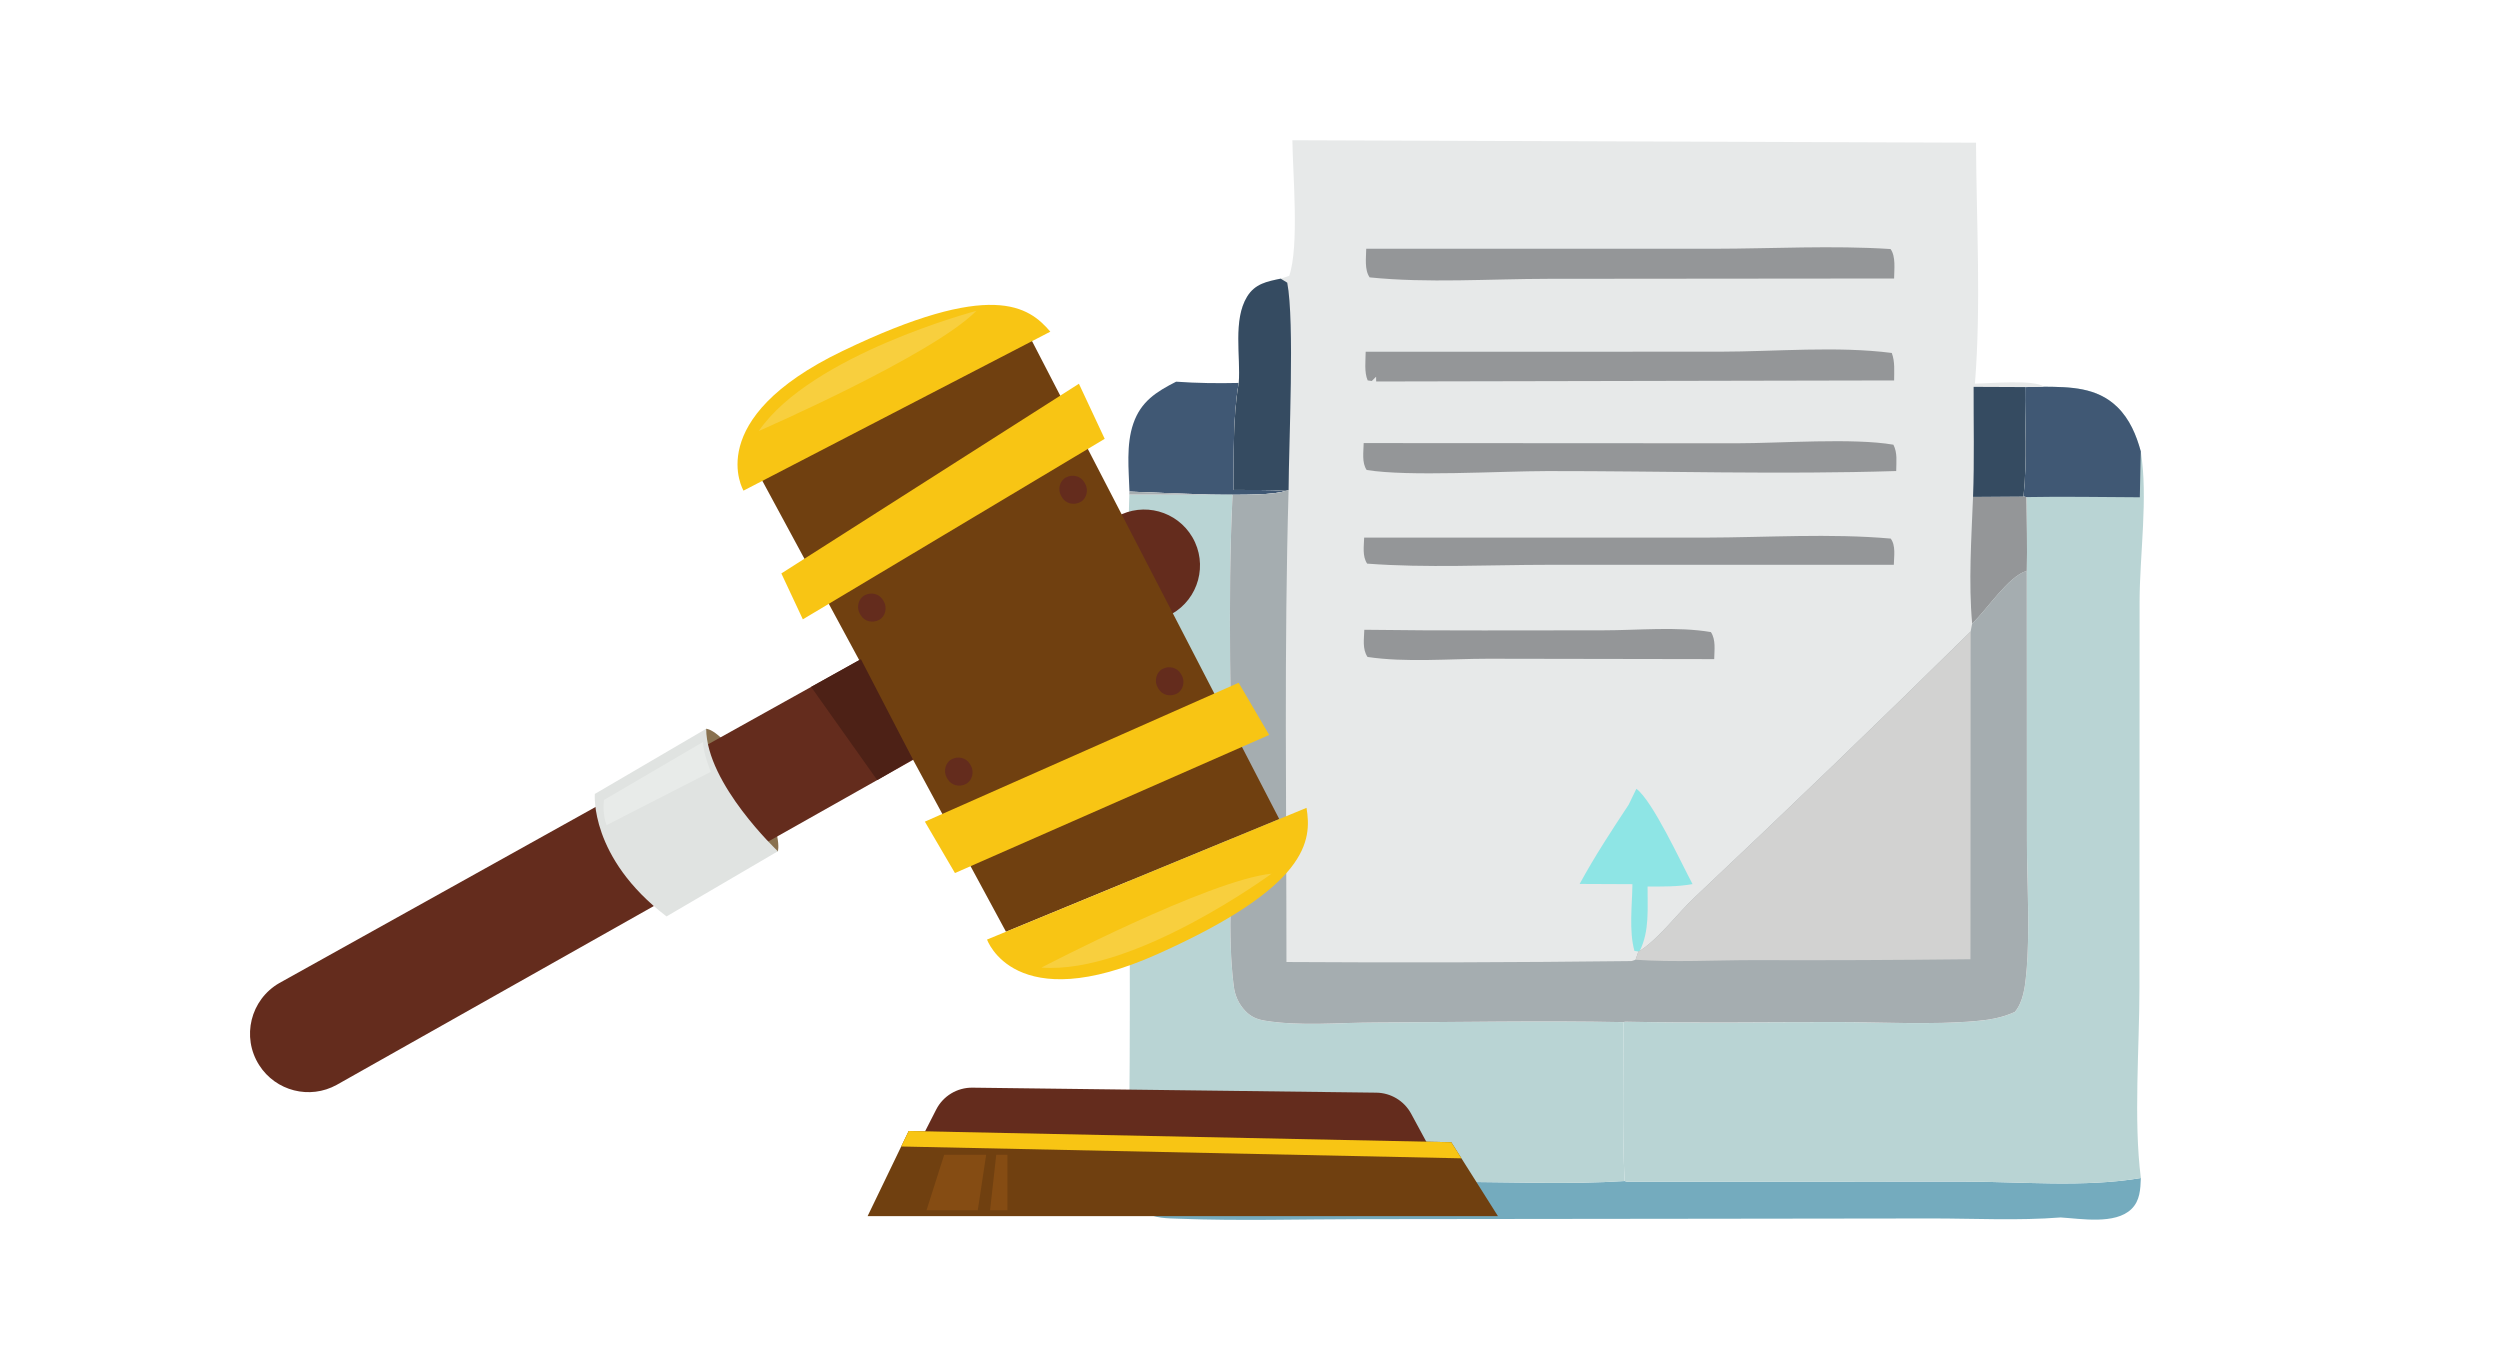 <svg width="410" height="224" viewBox="0 0 410 224" fill="none" xmlns="http://www.w3.org/2000/svg">
<path d="M192.885 62.596C196.329 62.842 199.705 62.88 203.156 62.802C202.174 68.53 202.35 74.549 202.339 80.352C205.164 80.377 208.036 80.306 210.853 80.486C207.719 81.823 189.851 80.745 185.233 80.625C185.122 76.985 184.66 72.951 185.87 69.448C187.12 65.828 189.643 64.25 192.885 62.596Z" fill="#405874"/>
<path d="M351.099 193.198C351.025 195.046 350.973 196.909 349.544 198.294C346.889 200.867 341.275 199.861 337.94 199.662C331.011 200.209 323.834 199.828 316.866 199.826L279.187 199.875L223.136 199.94C213.281 199.948 203.321 200.25 193.478 199.877C191.517 199.803 189.244 199.86 187.58 198.671C185.914 197.482 185.439 195.715 185.061 193.811L238.764 193.84C247.91 193.838 257.324 194.273 266.438 193.692L266.806 193.796L321.994 193.784C331.36 193.777 341.923 194.776 351.099 193.198Z" fill="#74ABBE"/>
<path d="M185.215 81.101L202.147 81.126C201.279 98.937 201.963 116.99 202.068 134.831C202.119 143.479 201.254 153.191 202.342 161.716C202.539 163.258 203.124 164.598 204.192 165.74C205.121 166.733 206.114 167.162 207.431 167.381C213.116 168.325 219.729 167.699 225.513 167.682C239.07 167.643 252.675 167.343 266.227 167.626C266.295 176.287 266.007 185.052 266.438 193.693C257.325 194.273 247.911 193.838 238.765 193.841L185.061 193.811C185.506 167.762 185.183 141.664 185.131 115.61C185.109 104.131 184.801 92.568 185.215 81.101Z" fill="#B9D4D4"/>
<path d="M335.195 63.422C339.538 63.462 343.894 63.498 347.233 66.75C349.255 68.718 350.362 71.357 351.09 74.038C352.301 81.621 350.923 90.82 350.893 98.571L350.87 162.065C350.868 171.769 349.888 183.704 351.1 193.198C341.923 194.776 331.361 193.777 321.994 193.785L266.806 193.797L266.438 193.693C266.006 185.052 266.295 176.287 266.227 167.626L266.521 167.552C278.115 167.805 289.761 167.604 301.36 167.615C308.801 167.623 316.592 168.096 323.998 167.454C326.24 167.26 328.38 166.906 330.434 165.948C331.795 164.346 332.111 161.782 332.299 159.752C332.963 152.603 332.408 144.976 332.411 137.771L332.385 93.614C332.503 89.597 332.352 85.542 332.321 81.522L331.837 81.431C332.502 75.675 332.043 69.31 332.121 63.481L335.195 63.422Z" fill="#B9D4D4"/>
<path d="M335.195 63.422C339.538 63.462 343.894 63.498 347.233 66.75C349.255 68.718 350.362 71.357 351.09 74.038L350.93 81.554C344.735 81.537 338.513 81.398 332.321 81.522L331.837 81.431C332.502 75.675 332.042 69.31 332.121 63.481L335.195 63.422Z" fill="#405874"/>
<path d="M211.952 23L324.067 23.401C324.129 36.412 324.921 49.971 323.89 62.914C326.075 62.902 333.705 62.193 335.195 63.422L332.12 63.481C332.042 69.311 332.502 75.675 331.836 81.431L332.321 81.522C332.351 85.542 332.503 89.597 332.385 93.614L332.41 137.772C332.408 144.977 332.962 152.603 332.298 159.752C332.11 161.783 331.794 164.347 330.433 165.948C328.379 166.907 326.239 167.261 323.997 167.454C316.592 168.096 308.8 167.623 301.359 167.615C289.76 167.605 278.115 167.805 266.52 167.552L266.226 167.627C252.674 167.344 239.069 167.644 225.512 167.683C219.728 167.699 213.115 168.326 207.43 167.382C206.114 167.163 205.121 166.734 204.191 165.741C203.123 164.599 202.538 163.259 202.341 161.717C201.252 153.192 202.118 143.48 202.067 134.832C201.962 116.991 201.278 98.938 202.146 81.127L185.214 81.102L185.232 80.626C189.85 80.746 207.718 81.824 210.852 80.487C208.035 80.307 205.164 80.377 202.338 80.352C202.35 74.55 202.173 68.531 203.155 62.803C203.487 58.468 202.177 52.485 204.523 48.654C205.827 46.525 207.781 46.168 210.034 45.699L211.431 45.235C213.101 40.415 212.006 28.396 211.952 23Z" fill="#E7E9E9"/>
<path d="M323.577 81.49L331.836 81.431L332.32 81.522C332.351 85.541 332.502 89.597 332.384 93.614C329.334 94.532 325.878 99.982 323.434 102.259C322.82 95.533 323.317 88.258 323.577 81.49Z" fill="#949698"/>
<path d="M323.674 63.445L332.121 63.481C332.042 69.311 332.502 75.675 331.837 81.432L323.578 81.491C323.809 75.501 323.653 69.443 323.674 63.445Z" fill="#354B61"/>
<path d="M267.101 131.971L268.364 129.361C271.042 131.326 275.754 141.607 277.576 144.99C275.108 145.439 272.7 145.392 270.203 145.387C270.172 148.943 270.551 152.689 268.917 155.948L268.697 156.048L268.048 155.95C267.137 152.702 267.673 148.406 267.72 145.004L259.062 144.966C261.516 140.462 264.272 136.242 267.101 131.971Z" fill="#8EE5E5"/>
<path d="M223.746 103.282C236.796 103.466 249.868 103.362 262.92 103.372C268.559 103.376 275.082 102.718 280.587 103.662C281.427 104.926 281.149 106.635 281.13 108.096L244.044 108.033C237.688 108.037 230.539 108.676 224.276 107.74C223.4 106.458 223.706 104.771 223.746 103.282Z" fill="#949698"/>
<path d="M210.036 45.698L211.108 46.36C212.341 52.737 211.362 72.662 211.329 80.364L210.852 80.485C208.036 80.305 205.164 80.376 202.339 80.351C202.35 74.548 202.173 68.529 203.155 62.801C203.487 58.467 202.178 52.484 204.524 48.653C205.828 46.524 207.782 46.167 210.036 45.698Z" fill="#354B61"/>
<path d="M223.721 88.166L279.694 88.168C289.663 88.145 300.162 87.451 310.075 88.327C310.935 89.47 310.612 91.256 310.587 92.626L253.943 92.629C244.133 92.631 233.986 93.171 224.213 92.435C223.397 91.219 223.687 89.574 223.721 88.166Z" fill="#949698"/>
<path d="M223.643 72.665L284.795 72.699C291.917 72.7 303.903 71.79 310.517 72.93C311.211 74.3 310.985 75.737 310.977 77.249C291.995 77.848 272.772 77.236 253.765 77.256C246.029 77.264 230.891 78.197 224.135 77.075C223.31 75.903 223.625 74.049 223.643 72.665Z" fill="#949698"/>
<path d="M223.971 57.687L282.12 57.676C291.195 57.661 301.306 56.734 310.25 57.884C310.796 59.332 310.635 60.858 310.636 62.391L225.689 62.565L225.68 61.778L224.972 62.484L224.298 62.387C223.713 61.056 223.96 59.157 223.971 57.687Z" fill="#949698"/>
<path d="M224.061 40.79L281.151 40.795C290.715 40.783 300.519 40.222 310.053 40.843C310.939 42.064 310.643 44.191 310.633 45.675L253.871 45.728C244.304 45.736 234.122 46.461 224.623 45.49C223.751 44.253 224.042 42.27 224.061 40.79Z" fill="#949698"/>
<path d="M210.852 80.486L211.329 80.365C210.586 106.121 210.981 131.999 210.978 157.769C229.834 157.891 248.69 157.839 267.546 157.615L268.227 157.4L268.698 156.047L268.917 155.948C272.144 153.872 275.102 149.791 277.991 147.097C293.212 132.751 308.275 118.241 323.182 103.567L323.434 102.259C325.879 99.981 329.334 94.532 332.385 93.613L332.41 137.771C332.408 144.976 332.962 152.602 332.298 159.751C332.11 161.782 331.794 164.346 330.433 165.947C328.379 166.906 326.239 167.26 323.997 167.453C316.592 168.095 308.8 167.622 301.359 167.614C289.76 167.603 278.115 167.804 266.52 167.551L266.226 167.626C252.674 167.343 239.069 167.643 225.512 167.682C219.728 167.698 213.115 168.325 207.43 167.381C206.114 167.162 205.121 166.733 204.191 165.74C203.123 164.598 202.538 163.258 202.341 161.716C201.252 153.191 202.118 143.478 202.067 134.83C201.962 116.99 201.278 98.937 202.146 81.126L185.214 81.101L185.232 80.625C189.851 80.745 207.719 81.823 210.852 80.486Z" fill="#A5ADB0"/>
<path d="M268.918 155.948C272.145 153.872 275.102 149.791 277.992 147.097C293.213 132.751 308.276 118.241 323.183 103.567L323.158 157.316C311.285 157.452 299.41 157.501 287.536 157.461C281.174 157.467 274.563 157.84 268.228 157.399L268.698 156.047L268.918 155.948Z" fill="#D2D2D1"/>
<path d="M115.813 119.518C115.813 119.518 113.719 121.975 119.135 130.956C124.551 139.937 127.57 139.606 127.57 139.606C127.57 139.606 128.545 136.729 123.697 128.388C118.509 119.465 115.813 119.518 115.813 119.518Z" fill="#89714F"/>
<path d="M195.546 88.098C198.131 92.514 196.597 98.191 192.14 100.706L55.229 177.912C50.798 180.367 45.222 178.949 42.502 174.677C39.566 170.068 41.074 163.941 45.812 161.219L183.184 84.722C187.536 82.298 193.029 83.798 195.546 88.098Z" fill="#642C1D"/>
<path d="M209.801 134.329L164.983 152.806L124.436 77.77L167.689 52.916L209.801 134.329Z" fill="#704010"/>
<path d="M208.146 120.53L203.136 111.973L151.678 134.751L156.612 143.18L208.146 120.53Z" fill="#F8C514"/>
<path d="M127.57 139.606C127.57 139.606 115.865 128.576 115.813 119.518L97.552 130.206C97.552 130.206 96.657 140.643 109.31 150.294L127.57 139.606Z" fill="#E0E3E1"/>
<path d="M181.171 71.969L131.666 101.571L128.141 94.043L176.942 62.935L181.171 71.969Z" fill="#F8C514"/>
<path d="M214.268 132.487L161.876 154.086C161.876 154.086 166.33 166.98 189.823 156.477C214.673 145.365 215.151 137.841 214.268 132.487Z" fill="#F8C514"/>
<path d="M172.252 54.394L121.936 80.464C121.936 80.464 114.964 68.738 138.151 57.578C162.678 45.772 168.733 50.264 172.252 54.394Z" fill="#F8C514"/>
<path d="M208.536 143.282C208.536 143.282 185.998 159.85 170.793 158.684C170.793 158.684 198.297 144.329 208.536 143.282Z" fill="#F8CF3E"/>
<path d="M160.124 50.981C160.124 50.981 133.077 58.118 124.437 70.683C124.437 70.683 152.88 58.294 160.124 50.981Z" fill="#F8CF3E"/>
<path d="M193.657 110.499L193.797 110.737C194.379 111.732 194.062 113.197 193.008 113.752C191.951 114.309 190.618 114.03 189.993 112.964L189.854 112.726C189.272 111.731 189.589 110.266 190.642 109.711C191.7 109.153 193.033 109.433 193.657 110.499Z" fill="#642C1D"/>
<path d="M159.075 125.311L159.215 125.549C159.797 126.544 159.48 128.009 158.427 128.564C157.369 129.121 156.036 128.842 155.412 127.776L155.272 127.538C154.69 126.543 155.006 125.078 156.06 124.523C157.118 123.965 158.452 124.245 159.075 125.311Z" fill="#642C1D"/>
<path d="M177.826 79.091L177.965 79.329C178.548 80.324 178.23 81.789 177.177 82.344C176.12 82.901 174.787 82.622 174.162 81.556L174.023 81.318C173.441 80.323 173.758 78.858 174.811 78.303C175.869 77.745 177.202 78.025 177.826 79.091Z" fill="#642C1D"/>
<path d="M144.813 98.414L144.953 98.651C145.535 99.647 145.219 101.111 144.165 101.666C143.107 102.223 141.774 101.945 141.15 100.878L141.01 100.641C140.428 99.646 140.745 98.181 141.799 97.626C142.856 97.068 144.19 97.347 144.813 98.414Z" fill="#642C1D"/>
<path d="M143.86 127.931L133.023 112.654L141.189 108.107L149.696 124.515L143.86 127.931Z" fill="#4D2116"/>
<path d="M116.568 126.577C116.568 126.577 115.321 123.531 115.302 121.68L99.058 131.188C99.058 131.188 98.726 133.315 99.476 135.324L116.568 126.577Z" fill="#E8EBE9"/>
<path d="M234.175 187.727L231.426 182.647C230.289 180.547 228.103 179.227 225.716 179.197L159.482 178.377C156.979 178.346 154.674 179.737 153.536 181.966L150.988 186.957L234.175 187.727Z" fill="#642C1D"/>
<path d="M245.661 199.444L238.011 187.325L149.021 185.488L142.289 199.444H245.661Z" fill="#704010"/>
<path d="M238.012 187.325L149.021 185.488L147.797 188.026L239.679 189.965L238.012 187.325Z" fill="#F8C514"/>
<path d="M161.731 189.39L160.353 198.479H151.952L154.844 189.39H161.731Z" fill="#854C13"/>
<path d="M165.219 189.39H163.383L162.373 198.479H165.219V189.39Z" fill="#854C13"/>
</svg>
